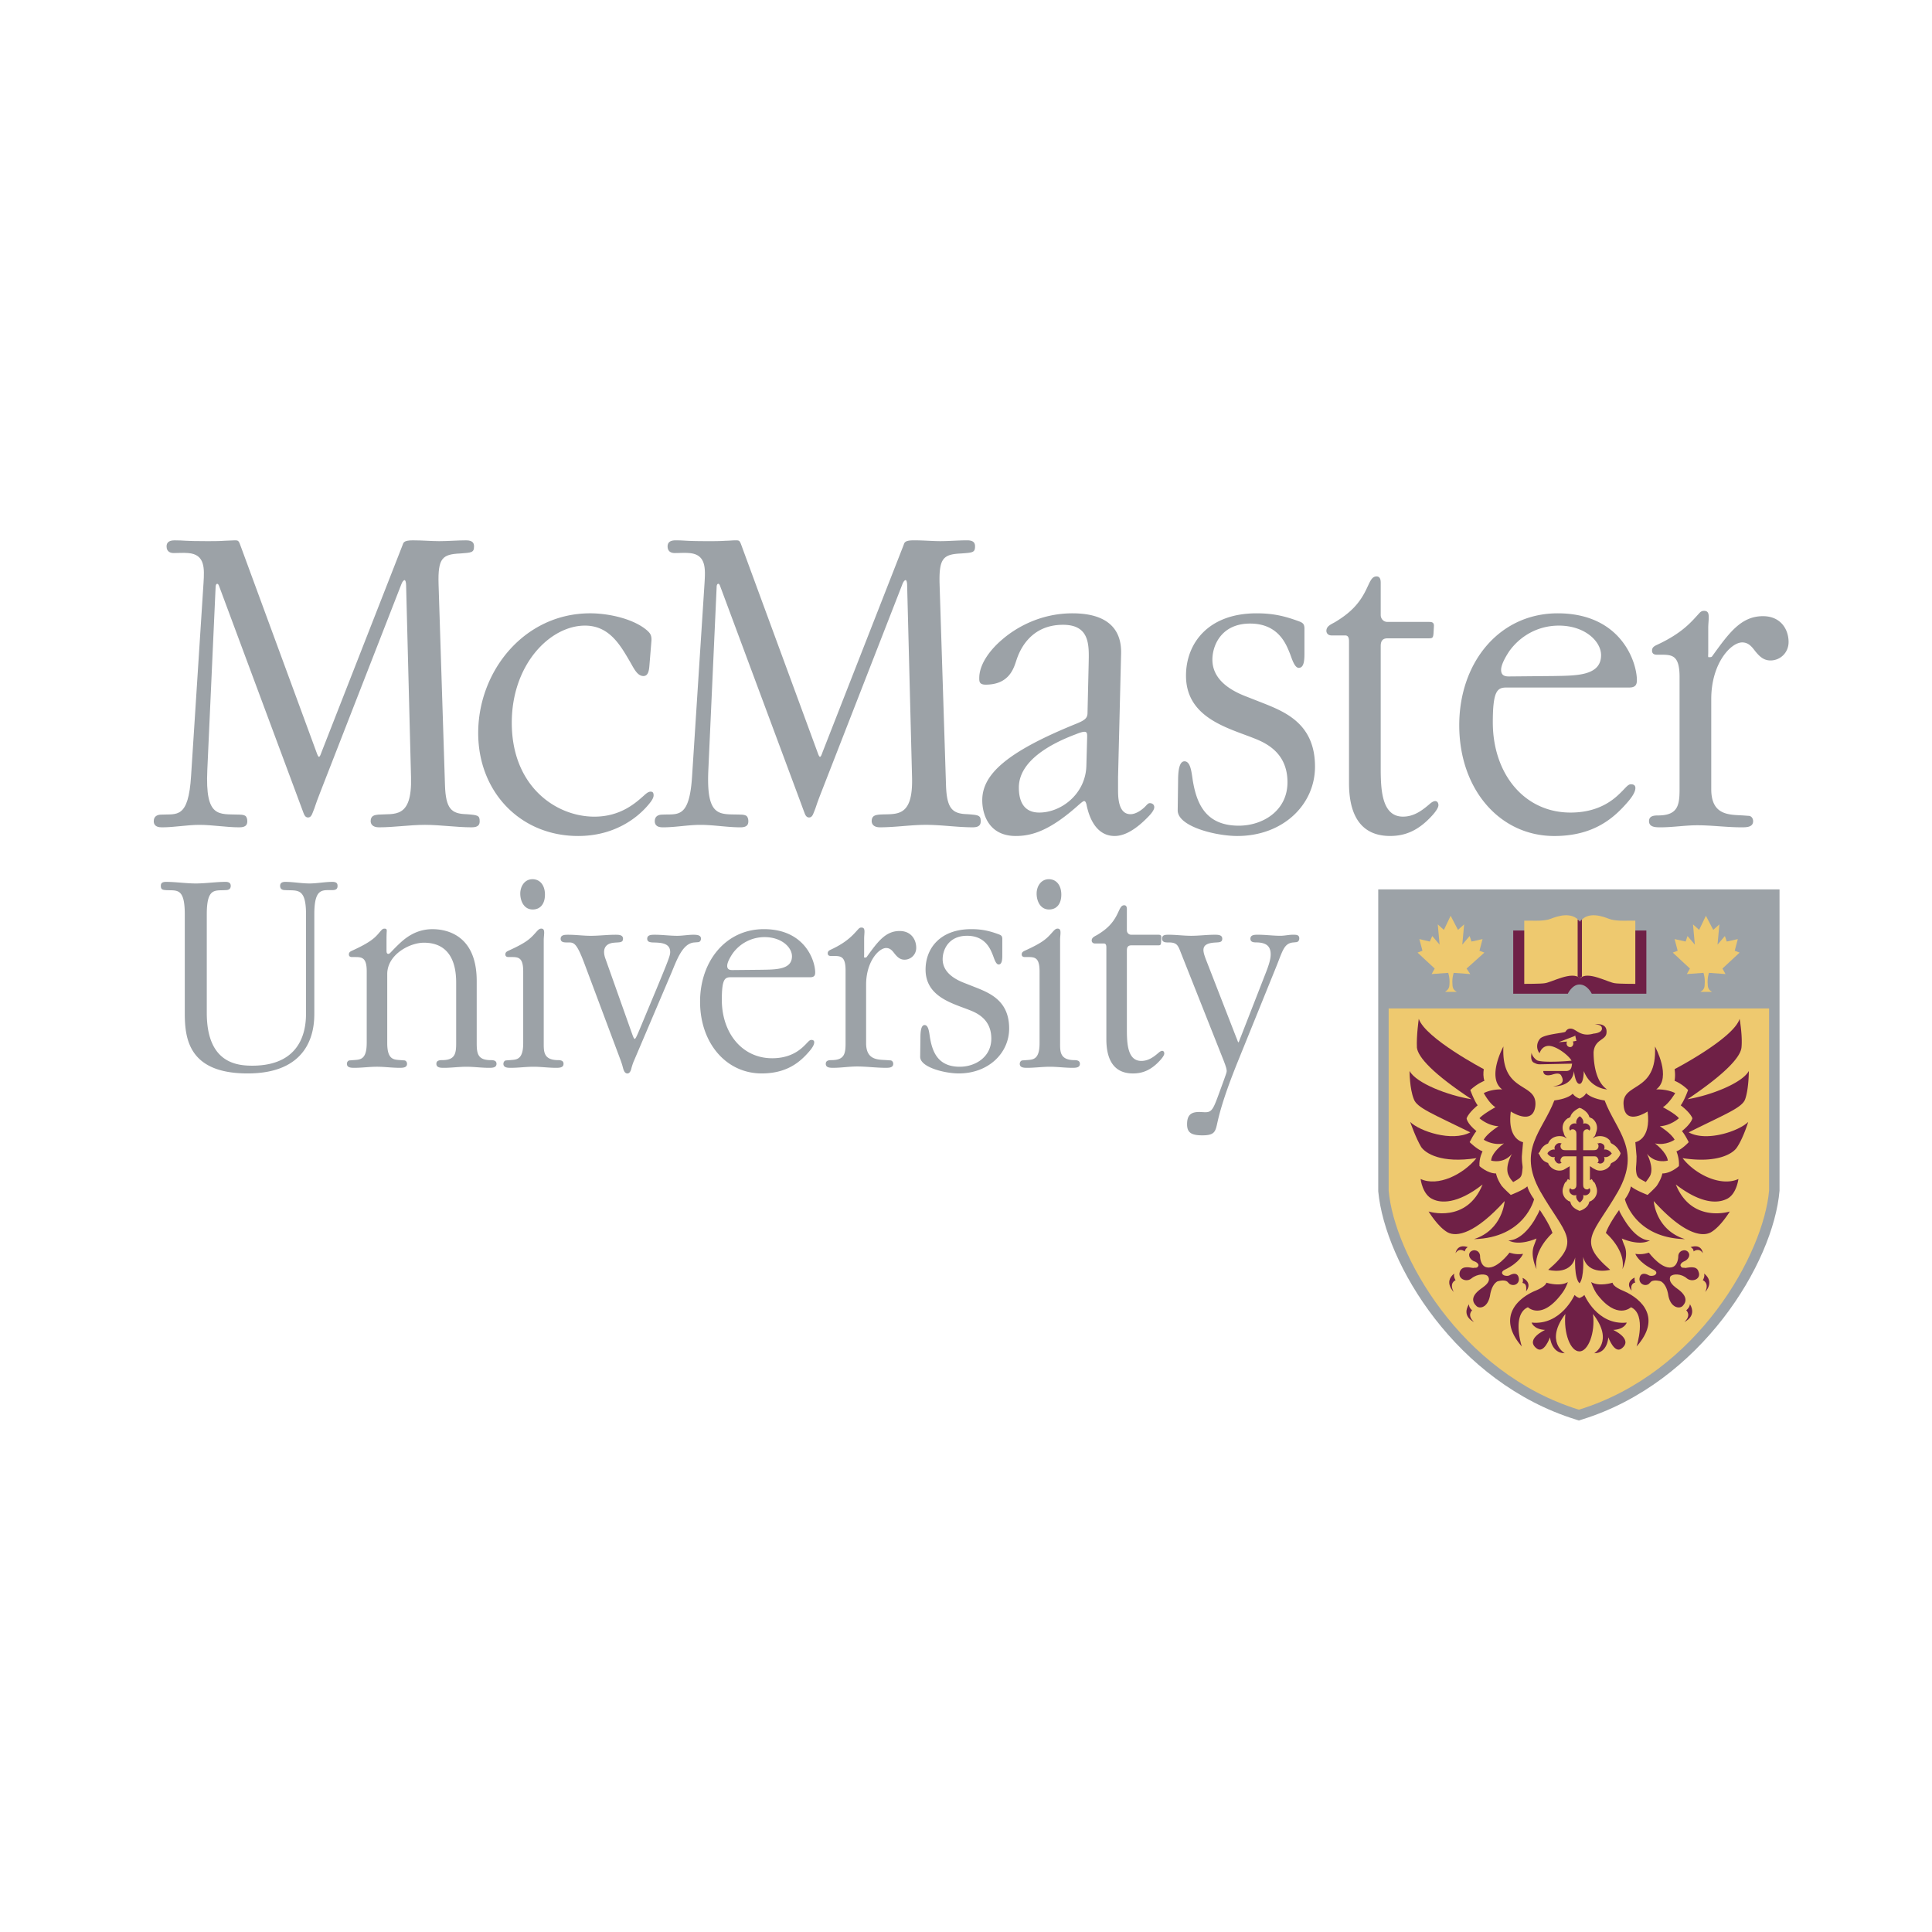 <svg xmlns="http://www.w3.org/2000/svg" width="2500" height="2500" viewBox="0 0 192.756 192.756"><g fill-rule="evenodd" clip-rule="evenodd"><path fill="#fff" d="M0 0h192.756v192.756H0V0z"/><path d="M156.912 142.666c-12.303-3.857-19.771-16.223-20.445-23.691V87.694h42.115v31.099c-.611 7.529-8.078 20.016-20.383 23.873l-.613.123-.674-.123z" fill="#fff"/><path d="M177.359 88.734h-39.852v30.12c.674 7.223 7.834 19.098 19.711 22.771l.184.061h.061l.062.062.061-.062h.061l.184-.061c11.877-3.674 19.1-15.609 19.713-22.832V88.734h-.185z" fill="#9ca2a7"/><path d="M157.646 92.836h6.611v6.305h-5.447s-.428-.918-1.225-.918c-.734 0-1.164.918-1.164.918h-5.447v-6.305h6.672z" fill="#6f2046"/><path d="M157.463 100.611h19.039v18.182c-.551 6.242-7.041 18.18-18.977 21.852-11.877-3.672-18.428-15.609-18.979-21.852v-18.182h19.039-.122zM144.854 98.957h.488c-.182-.121-.428-.244-.428-.734-.061-.674.123-1.162.123-1.162l1.652.121-.367-.549 1.775-1.593-.49-.184.307-1.163-1.102.245-.186-.55-.732.857.184-2.02-.613.551-.734-1.409-.672 1.409-.613-.551.184 2.02-.734-.857-.244.55-1.043-.245.309 1.163-.49.184 1.713 1.593-.305.549 1.65-.121s.184.488.125 1.162c0 .49-.307.613-.43.734h.673zM170.135 98.957h-.488c.184-.121.428-.244.428-.734.061-.674-.121-1.162-.121-1.162l-1.654.121.307-.549-1.715-1.593.49-.184-.307-1.163 1.102.245.186-.55.732.857-.184-2.02.611.551.676-1.409.734 1.409.611-.551-.184 2.02.734-.857.184.55 1.104-.245-.307 1.163.488.184-1.713 1.593.305.549-1.65-.121s-.184.488-.123 1.162c0 .49.244.613.428.734h-.674zM157.646 97.611c.736-.797 2.816.428 3.49.488.367.062 2.02.062 2.02.062v-6.306h-.795s-1.225.062-1.838-.184c-.611-.245-2.141-.795-2.877.306-.795-1.102-2.326-.551-2.938-.306-.613.246-1.836.184-1.836.184h-.797v6.306s1.652 0 2.02-.062c.675-.06 2.757-1.285 3.551-.488z" fill="#eec96f"/><path d="M157.402 97.428a.895.895 0 0 0 .244.184c0-.062.125-.123.184-.184v-5.693c-.059.06-.184.122-.184.244-.061-.123-.184-.184-.244-.244v5.693zM154.953 108.385s1.898.121 2.082-1.531c0 0 .121 1.287.551 1.287.428 0 .428-1.287.428-1.287.674 1.775 2.328 1.838 2.328 1.838-1.408-.918-1.348-3.551-1.348-3.734.121-1.285 1.225-1.164 1.285-1.898.123-1.102-1.164-.855-1.164-.855s.553 0 .674.244c.246.611-.795.674-.795.674-1.285.367-1.715-.428-2.203-.49-.43-.062-.551.246-.613.307-.123.121-2.082.244-2.51.672-.428.49-.367 1.104-.061 1.469 0 0 .184-.734.918-.734s1.959.92 2.266 1.471c-.307.061-3.123.244-3.49-.061-.244-.184-.488-.49-.488-.736 0 0-.186.736.182.98.369.184.43.184.674.184.184 0 2.877-.061 3.184-.061-.061.182 0 .732-.611.732h-2.266s-.062.613.857.369c.184-.061.734-.246.918.061.12.241.55.915-.798 1.099zM156.422 127.912c-.795.49-2.141.062-2.141.062s0 .369-1.225.857c-1.775.795-3.674 2.691-1.225 5.51 0 0-1.041-3.184.611-3.918 0 0 1.348 1.346 3.367-1.348.431-.55.613-1.163.613-1.163zM151.893 116.65c-.061.855-.184.855-.918 1.285 0 0-.307-.307-.43-.613-.488-.857.307-2.203.307-2.203-.857 1.041-2.082.672-2.082.672.062-.855 1.287-1.713 1.287-1.713-1.102.244-2.021-.367-2.021-.367.307-.611 1.471-1.346 1.471-1.346-1.102-.062-1.898-.797-1.898-.797.367-.428 1.592-1.102 1.592-1.102-.613-.367-1.164-1.408-1.164-1.408.859-.43 1.838-.367 1.838-.367-1.592-1.164.121-4.285.121-4.285-.244 4.775 3.43 3.488 3.184 5.938-.244 2.021-2.447.551-2.447.551-.367 2.816 1.225 3.061 1.225 3.061s-.062.674-.123 1.41c-.003.855.12.915.058 1.284z" fill="#6f2046"/><path d="M147.057 123.629c5.08-.123 6-3.979 6-3.979-.49-.676-.613-1.104-.613-1.104l-.061-.184c-.367.367-1.652.857-1.652.857s-.736-.674-.918-.918c-.49-.736-.553-1.225-.553-1.225-.855 0-1.652-.734-1.652-.734-.061-.795.307-1.469.307-1.469-.611-.246-1.287-.92-1.287-.92.43-.855.676-1.102.676-1.102-.98-.795-.98-1.285-.98-1.285.244-.611 1.102-1.285 1.102-1.285-.367-.49-.734-1.531-.734-1.531.734-.672 1.408-.918 1.408-.918-.123-.367-.123-.797-.062-1.162 0 0-5.814-3.062-6.486-5.02 0 0-.246 1.713-.186 2.877.123.979 1.654 2.633 5.449 5.143-2.328-.369-5.51-1.592-6.184-2.818 0 0 0 1.775.43 2.818.305.855 1.896 1.469 5.631 3.305-1.836.979-5.082-.123-5.998-1.041 0 0 .551 1.592 1.102 2.51.428.611 1.957 1.652 5.51 1.104-1.348 1.652-3.857 2.875-5.572 2.08 0 0 .186 1.592 1.225 2.021.734.365 2.387.549 4.959-1.471-1.592 3.918-5.387 2.693-5.387 2.693s.918 1.529 1.898 2.082c.916.49 2.754.121 5.691-3.121-.003.002-.186 2.877-3.063 3.797zM153.607 120.689s.979 1.408 1.285 2.324c0 0-1.959 1.715-1.592 3.613 0 0-.674-1.346-.244-2.387.061-.123.244-.674.244-.674s-1.713.795-2.816.184c0 0 1.225.184 2.572-1.959.673-1.161.551-1.101.551-1.101z" fill="#6f2046"/><path d="M146.996 126.504c-.246 0-1.102-.305-1.348.369-.244.732.674 1.102 1.164.672.611-.488 1.469-.488 1.652-.184.121.184.246.551-.551 1.104-.246.184-1.529.979-.611 1.836.305.307 1.102.184 1.346-.979.121-.857.428-1.287.734-1.471.184-.061.674-.184.98 0l.244.246c.488.305 1.041-.062.918-.613s-.613-.428-.918-.244c-.244.121-.551 0-.551 0-.244-.123-.307-.367.061-.551 1.531-.736 1.838-1.592 1.838-1.592-.736.121-1.348-.123-1.348-.123s-1.408 1.898-2.449 1.408c-.367-.184-.49-.734-.49-1.041 0-.551-.611-.795-.979-.428-.305.367.061.795.367.918.246.062.551.307.428.49-.12.245-.303.122-.487.183zM146.443 124.424s-.244.123-.305.428c0 0-.551-.428-.918.184.001-.001.122-.977 1.223-.612zM145.098 127.057s-.123.244.123.672c0 0-.674.246-.184 1.164 0 0-1.041-.981.061-1.836zM146.566 130.115s-.061.309.307.613c0 0-.551.49.184 1.164 0 .001-1.286-.55-.491-1.777zM152.016 128.035c.184.062.305.244.244.797 0 0 .674-.734-.244-1.287 0 0-.061 0-.123-.061 0 0 .123.307 0 .49 0 .001.062.061.123.061zM163.035 127.975c-.184.123-.369.305-.246.795 0 0-.732-.734.246-1.285h.061s-.061.244.061.49h-.122zM157.586 109.609c.49-.184.674-.551.674-.551.367.43 1.346.674 1.836.734 1.164 3.061 3.672 4.896 1.348 9.061-2.449 4.285-4.225 4.896-.797 7.836 0 0-2.203.611-2.693-1.285 0 0 .123 2.08-.367 2.631-.551-.551-.43-2.57-.43-2.57-.488 1.836-2.691 1.225-2.691 1.225 3.428-2.939 1.652-3.551-.797-7.836-2.326-4.164.244-6 1.408-9.061.49-.061 1.408-.244 1.836-.672-.001 0 .185.305.673.488zM158.75 127.912c.793.49 2.141.062 2.141.062s-.061.369 1.166.857c1.773.795 3.732 2.691 1.223 5.51 0 0 1.041-3.184-.553-3.918 0 0-1.406 1.346-3.426-1.348-.367-.55-.551-1.163-.551-1.163zM163.219 116.65c.061.855.182.855.979 1.285 0 0 .246-.307.428-.613.43-.857-.305-2.203-.305-2.203.855 1.041 2.08.672 2.08.672-.121-.855-1.283-1.713-1.283-1.713 1.102.244 1.957-.367 1.957-.367-.305-.611-1.469-1.346-1.469-1.346 1.102-.062 1.898-.797 1.898-.797-.307-.428-1.594-1.102-1.594-1.102.613-.367 1.227-1.408 1.227-1.408-.857-.43-1.898-.367-1.898-.367 1.592-1.164-.121-4.285-.121-4.285.244 4.775-3.43 3.488-3.123 5.938.184 2.021 2.387.551 2.387.551.367 2.816-1.225 3.061-1.225 3.061s.062.674.123 1.41c-.001.855-.061.915-.061 1.284z" fill="#6f2046"/><path d="M168.113 123.629c-5.078-.123-5.998-3.979-5.998-3.979.49-.676.551-1.104.551-1.104l.061-.184c.369.367 1.654.857 1.654.857s.736-.674.918-.918c.49-.736.551-1.225.551-1.225.857 0 1.654-.734 1.654-.734.061-.795-.246-1.469-.246-1.469.613-.246 1.225-.92 1.225-.92-.428-.855-.676-1.102-.676-1.102.982-.795 1.043-1.285 1.043-1.285-.244-.611-1.164-1.285-1.164-1.285.369-.49.736-1.531.736-1.531-.674-.672-1.348-.918-1.348-.918a3.653 3.653 0 0 0 0-1.162s5.877-3.062 6.488-5.02c0 0 .307 1.713.184 2.877-.121.979-1.652 2.633-5.385 5.143 2.264-.369 5.445-1.592 6.121-2.818 0 0 0 1.775-.367 2.818-.309.855-1.961 1.469-5.633 3.305 1.775.979 5.02-.123 5.938-1.041 0 0-.488 1.592-1.102 2.51-.367.611-1.896 1.652-5.447 1.104 1.285 1.652 3.855 2.875 5.57 2.08 0 0-.184 1.592-1.225 2.021-.795.365-2.387.549-5.02-1.471 1.592 3.918 5.387 2.693 5.387 2.693s-.918 1.529-1.898 2.082c-.918.49-2.756.121-5.691-3.121 0 .002.182 2.877 3.119 3.797zM161.564 120.689s-1.041 1.408-1.346 2.324c0 0 2.02 1.715 1.652 3.613 0 0 .674-1.346.186-2.387-.062-.123-.246-.674-.246-.674s1.713.795 2.814.184c0 0-1.162.184-2.51-1.959-.733-1.161-.55-1.101-.55-1.101z" fill="#6f2046"/><path d="M168.113 126.504c.248 0 1.166-.305 1.348.369.307.732-.611 1.102-1.162.672-.551-.488-1.408-.488-1.652-.184-.061.184-.184.551.551 1.104.244.184 1.531.979.674 1.836-.307.307-1.164.184-1.408-.979-.123-.857-.428-1.287-.736-1.471-.121-.061-.672-.184-.979 0l-.244.246c-.43.305-1.041-.062-.92-.613.123-.551.613-.428.92-.244.244.121.551 0 .551 0 .244-.123.307-.367-.061-.551-1.531-.736-1.838-1.592-1.838-1.592.734.121 1.348-.123 1.348-.123s1.406 1.898 2.447 1.408c.369-.184.49-.734.49-1.041 0-.551.672-.795.98-.428.307.367-.061.795-.367.918-.184.062-.49.307-.369.49.121.245.308.122.427.183zM168.666 124.424s.305.123.305.428c0 0 .551-.428.92.184 0-.001-.061-.977-1.225-.612zM170.014 127.057s.121.244-.123.672c0 0 .674.246.244 1.164 0 0 .98-.981-.121-1.836zM168.605 130.115s0 .309-.367.613c0 0 .551.49-.184 1.164.001.001 1.286-.55.551-1.777zM157.586 129.506c.123-.062.307-.123.49-.307 0 0 1.285 3.061 4.223 2.754 0 0-.184.674-1.346.734 0 0 2.02.918.857 1.836-.734.613-1.348-1.102-1.348-1.102s-.061 1.592-1.408 1.592c0 0 2.021-1.164-.121-3.918.244 1.898-.49 3.734-1.348 3.734-.918 0-1.592-1.836-1.408-3.734-2.082 2.754-.061 3.918-.061 3.918-1.348 0-1.469-1.592-1.469-1.592s-.611 1.715-1.348 1.102c-1.164-.918.857-1.836.857-1.836-1.164-.061-1.346-.734-1.346-.734 2.938.307 4.285-2.754 4.285-2.754.184.184.307.244.491.307z" fill="#6f2046"/><path d="M157.279 103.855l-.123-.551-.059.061-1.592.613.855-.062c-.061.062-.061.123-.061.184 0 .184.121.367.367.367.184 0 .305-.184.305-.367 0-.061 0-.121-.061-.184l.307-.061h.062zM161.627 114.936c-.307-.551-.613-.734-.857-.857-.062-.061-.123-.123-.123-.246-.367-.488-.979-.549-1.408-.426-.184.059-.244.121-.305.182l.061-.123c0-.059 0-.059.061-.059.061-.062.123-.186.184-.43a1.13 1.13 0 0 0-.428-1.408c-.061 0-.123-.061-.246-.121-.061-.246-.244-.553-.793-.857l-.186-.062-.123.062c-.551.305-.734.611-.795.857-.123.061-.184.121-.246.121-.551.367-.611.98-.428 1.408.061.244.123.367.184.43l.062.059.061.123c-.061-.061-.184-.123-.307-.182-.428-.123-1.041-.062-1.408.426-.061.123-.121.186-.121.246-.307.123-.613.307-.857.857l-.123.121.123.186c.244.549.551.672.857.795 0 .061.061.184.121.244.367.49.98.611 1.408.43.246-.123.307-.184.428-.246 0 0 .123-.061.184-.121v1.406l-.184-.121-.182.307h-.062c-.061.121-.123.182-.184.428a1.131 1.131 0 0 0 .428 1.408c.062.062.123.062.246.121.061.307.244.613.795.857l.123.062.186-.062c.549-.244.732-.551.793-.857.123-.059.186-.059.246-.121a1.13 1.13 0 0 0 .428-1.408c-.061-.246-.123-.307-.184-.428h-.061l-.184-.307-.184.121v-1.406l.184.121c.061.062.184.123.428.246.43.182 1.041.061 1.408-.43 0-.061.061-.184.123-.244.244-.123.551-.246.857-.795l.061-.186-.061-.121z" fill="#eec96f"/><path d="M160.77 115.057c0-.061-.307-.428-.734-.367a.523.523 0 0 0 0-.428c-.184-.244-.492-.244-.553-.184h-.121l.062.061s.059.062.059.184c0 .062 0 .246-.182.367-.062.062-.307.062-.367.062h-.98v-1.531c0-.061 0-.305.061-.367.123-.184.246-.184.369-.184.061 0 .121.062.121.062l.061.061.062-.061c.061-.123.061-.367-.184-.551-.184-.123-.367-.123-.49-.062.123-.43-.307-.734-.307-.734h-.061s-.43.305-.307.734c-.123-.061-.307-.061-.488.062-.246.184-.246.428-.186.551l.062.061.061-.061s.062-.062.123-.062c.121 0 .246 0 .367.184.061.062.061.307.061.367v1.531h-1.039c-.062 0-.307 0-.369-.062-.182-.121-.182-.305-.182-.367 0-.121.061-.184.061-.184l.061-.061h-.061c-.123-.061-.367-.061-.553.184a.381.381 0 0 0-.061.428c-.428-.061-.734.307-.734.367v.062s.307.43.734.305a.38.38 0 0 0 .061.43c.186.307.43.244.553.184h.061l-.061-.061s-.061-.062-.061-.186c0-.061 0-.182.182-.367.062-.059.307-.059.369-.059h1.039v2.752c0 .062 0 .307-.061.369-.121.184-.246.184-.367.184-.061 0-.123-.062-.123-.062l-.061-.061-.062.061c-.061.123-.061.367.186.551.182.123.365.123.488.062-.123.43.307.734.307.734h.061s.43-.305.307-.734c.123.061.307.061.49-.062.244-.184.244-.428.184-.551l-.062-.061-.061.061s-.061.062-.121.062c-.123 0-.246 0-.369-.184-.061-.062-.061-.307-.061-.369v-2.752h.98c.121 0 .305 0 .367.059.182.186.182.307.182.367 0 .123-.059.186-.059.186l-.062.061h.121c.061.061.369.123.553-.184a.528.528 0 0 0 0-.43c.428.125.734-.305.734-.305l.061-.062h-.061z" fill="#6f2046"/><path d="M24.071 54.646c-.264-.736-.264-.736-.678-.736-.338 0-.64.041-.978.041-.564.041-1.167.041-1.731.041-2.408 0-2.22-.082-3.274-.082-.715 0-.79.368-.79.614 0 .164.038.654.715.654.489 0 .941-.041 1.43 0 1.731.123 1.619 1.596 1.543 2.945l-1.242 19.266c-.264 4.336-1.431 3.804-2.974 3.886-.338 0-.752.123-.752.654 0 .573.527.614.828.614 1.242 0 2.484-.246 3.726-.246 1.317 0 2.672.246 3.989.246.715 0 .79-.327.79-.614 0-.245-.075-.409-.15-.491-.075-.082-.264-.164-.64-.164-2.032-.082-3.425.409-3.199-4.458l.828-18.243c0-.368.226-.45.339-.123l7.639 20.533c.414 1.104.603 1.637.791 2.127.075.205.188.45.452.45s.376-.245.452-.45c.338-.818.15-.491.79-2.127l8.054-20.656c.113-.327.263-.45.339-.45.075 0 .15.205.15.532l.49 19.143c.113 4.172-1.656 3.6-3.274 3.722-.339.041-.753.082-.753.654 0 .246.15.614.828.614 1.543 0 3.048-.246 4.591-.246s3.124.246 4.667.246c.715 0 .791-.327.791-.614 0-.572-.188-.613-1.317-.695-1.505-.041-2.07-.532-2.145-2.904l-.64-20.043c-.075-2.617.376-2.985 2.183-3.067 1.091-.082 1.355-.082 1.355-.695 0-.287-.075-.614-.791-.614-.903 0-1.806.082-2.672.082-.828 0-1.618-.082-2.634-.082-.979 0-.94.246-1.054.532l-8.054 20.575c-.113.327-.188.491-.263.491s-.15-.164-.263-.491l-7.492-20.371z" fill="#9ca2a7"/><path d="M64.984 64.053c.075-.695-.151-.899-.414-1.145-1.355-1.186-3.876-1.718-5.683-1.718-6.585 0-11.177 5.767-11.177 11.944 0 5.849 4.178 10.273 9.973 10.273 3.537 0 5.871-1.725 7.075-3.197.376-.45.452-.695.452-.859 0-.327-.15-.368-.301-.368-.188 0-.376.123-.64.368-.79.696-2.295 2.127-4.968 2.127-3.838 0-8.241-3.027-8.241-9.367 0-5.849 3.839-9.694 7.301-9.694 2.446 0 3.537 1.963 4.516 3.64.376.654.715 1.391 1.317 1.391.489 0 .564-.573.603-1.104l.187-2.291zM74.06 54.646c-.264-.736-.264-.736-.678-.736-.339 0-.64.041-.979.041-.564.041-1.167.041-1.731.041-2.409 0-2.22-.082-3.274-.082-.715 0-.791.368-.791.614 0 .164.038.654.715.654.489 0 .94-.041 1.43 0 1.731.123 1.618 1.596 1.543 2.945l-1.242 19.266c-.263 4.336-1.43 3.804-2.973 3.886-.339 0-.752.123-.752.654 0 .573.527.614.828.614 1.242 0 2.484-.246 3.726-.246 1.317 0 2.672.246 3.989.246.715 0 .791-.327.791-.614 0-.245-.076-.409-.151-.491-.075-.082-.264-.164-.64-.164-2.032-.082-3.425.409-3.199-4.458l.828-18.244c0-.368.226-.45.339-.123l7.64 20.533c.414 1.104.602 1.637.79 2.127.075.205.188.45.452.45s.376-.245.452-.45c.339-.818.151-.491.791-2.127l8.053-20.656c.113-.327.264-.45.339-.45s.15.205.15.532l.489 19.143c.113 4.172-1.656 3.6-3.274 3.722-.339.041-.752.082-.752.654 0 .246.15.614.828.614 1.543 0 3.048-.246 4.591-.246s3.124.246 4.666.246c.717 0 .791-.327.791-.614 0-.572-.188-.613-1.317-.695-1.505-.041-2.07-.532-2.145-2.904l-.64-20.043c-.075-2.617.376-2.985 2.183-3.067 1.091-.082 1.355-.082 1.355-.695 0-.287-.074-.614-.79-.614-.903 0-1.807.082-2.672.082-.828 0-1.619-.082-2.634-.082-.979 0-.941.246-1.054.532l-8.054 20.575c-.113.327-.188.491-.264.491-.075 0-.15-.164-.263-.491l-7.49-20.37zM111.85 65.322c.037-1.187-.074-4.131-4.855-4.131-3.424 0-5.869 1.636-6.961 2.577-1.129.941-2.334 2.413-2.334 3.886 0 .327 0 .654.641.654 2.408 0 2.822-1.718 3.086-2.495.301-.9 1.354-3.477 4.629-3.477 2.746 0 2.596 2.127 2.559 3.927l-.113 4.867c0 .532-.301.736-1.092 1.064-7.076 2.862-9.41 5.112-9.41 7.648 0 1.391.641 3.565 3.35 3.565 1.693 0 3.5-.613 6.285-3.115.338-.287.451-.368.527-.368.15 0 .188.204.225.286.113.532.604 3.197 2.824 3.197 1.09 0 2.219-.777 3.236-1.807.375-.368.715-.777.715-1.063s-.227-.409-.453-.409c-.188 0-.338.246-.564.45-.225.205-.789.654-1.354.654-1.279 0-1.242-1.841-1.242-2.577v-1.104l.301-12.229zm-3.463 11.084c-.074 2.782-2.482 4.663-4.703 4.663-1.807 0-2.033-1.554-2.033-2.495 0-2.659 3.162-4.376 5.684-5.317.602-.246.789-.246.865-.246.301 0 .264.287.264.573l-.077 2.822zM130.146 62.745c0-.491-.15-.614-.604-.777-1.354-.491-2.482-.777-4.176-.777-4.855 0-7.039 3.027-7.039 6.217 0 4.172 4.104 5.194 6.699 6.217 1.279.491 3.426 1.472 3.426 4.417 0 2.863-2.484 4.336-4.855 4.336-3.162 0-4.141-2.004-4.555-4.295-.15-.777-.188-2.127-.865-2.127-.564 0-.639 1.104-.639 1.963l-.039 2.904c-.037 1.637 3.803 2.584 5.947 2.584 4.553 0 7.752-3.115 7.752-6.919 0-4.172-2.822-5.399-5.08-6.299l-1.77-.695c-1.504-.573-3.387-1.636-3.387-3.681 0-1.432.904-3.6 3.764-3.6s3.613 2.127 3.951 2.945c.188.45.451 1.473.904 1.473.602 0 .564-1.022.564-1.677v-2.209h.002zM137.754 58.204c0-.246 0-.695-.414-.695-.527 0-.678.613-1.092 1.431-.678 1.35-1.58 2.25-3.086 3.149-.451.246-.828.409-.828.859 0 .164.113.45.527.45h1.355c.375 0 .375.409.375.654v14.071c0 2.372.641 5.283 4.104 5.283 1.43 0 2.596-.491 3.725-1.561.979-.941 1.092-1.35 1.092-1.514 0-.327-.264-.654-.865-.123-.715.613-1.543 1.268-2.672 1.268-2.184 0-2.221-2.864-2.221-4.99V64.462c0-.409.113-.777.678-.777h4.102c.377 0 .451-.041.488-.491l.039-.695c.037-.45-.264-.45-.527-.45h-4.102c-.414 0-.678-.327-.678-.695v-3.15zM162.561 68.594c.639 0 .752-.327.752-.736 0-1.759-1.543-6.667-7.902-6.667-5.834 0-9.822 4.908-9.822 11.167 0 6.381 4.027 11.051 9.482 11.051 3.99 0 5.984-1.848 7.301-3.361.717-.818.791-1.227.791-1.432 0-.327-.264-.368-.451-.368-.34 0-.564.45-1.393 1.186-1.016.9-2.484 1.636-4.629 1.636-4.629 0-7.752-3.886-7.752-8.999 0-3.19.451-3.477 1.393-3.477h12.23zm-12.006-1.105c-.338 0-.789-.041-.789-.655 0-.572.525-1.431.826-1.881 1.092-1.514 2.861-2.536 4.932-2.536 2.633 0 4.215 1.595 4.215 2.945 0 2.085-2.484 2.045-4.742 2.085l-4.442.042zM167.57 78.738c0 1.555-.15 2.577-2.031 2.618-.451 0-1.016 0-1.016.572 0 .614.678.614 1.166.614 1.205 0 2.445-.205 3.65-.205 1.469 0 2.936.205 4.402.205.49 0 1.168 0 1.168-.614 0-.286-.189-.531-.451-.531l-.564-.041c-1.318-.082-3.162.041-3.162-2.618v-8.999c0-3.559 1.957-5.645 3.086-5.645.715 0 1.053.573 1.355.941.375.45.789.859 1.467.859.979 0 1.807-.777 1.807-1.841 0-1.227-.752-2.577-2.559-2.577-2.184 0-3.387 1.677-5.043 3.968-.076.123-.15.123-.377.123-.074 0-.037-.204-.037-.45v-2.414c0-.981.264-1.759-.414-1.759-.264 0-.377.123-.527.286-.715.777-1.617 1.923-4.178 3.109-.262.123-.488.246-.488.573 0 .368.301.409.488.409h.414c1.092 0 1.844.041 1.844 2.208v11.209zM20.631 91.217c0-2.704.83-2.333 1.902-2.412.195 0 .488-.053.488-.424s-.341-.397-.512-.397c-1 0-1.975.159-2.975.159s-1.975-.159-2.975-.159c-.464 0-.512.212-.512.397 0 .345.146.397.463.424 1.097.08 1.926-.318 1.926 2.412v9.833c0 2.518.342 6.047 6.267 6.047 6.633 0 6.657-4.855 6.657-6.047v-9.833c0-2.677.829-2.386 1.829-2.412.488 0 .488-.292.488-.424 0-.186-.049-.397-.512-.397-.756 0-1.537.159-2.292.159-.805 0-1.609-.159-2.414-.159-.22 0-.512.053-.512.397 0 .371.292.424.488.424 1.219.08 2.097-.292 2.097 2.412v9.833c0 1.139-.073 5.273-5.365 5.273-1.609 0-4.536-.318-4.536-5.273v-9.833zM36.586 104.072c0 1.695-.683 1.643-1.317 1.695l-.366.027c-.17 0-.292.158-.292.344 0 .398.439.398.756.398.756 0 1.488-.107 2.244-.107s1.487.107 2.243.107c.317 0 .756 0 .756-.398 0-.186-.122-.344-.292-.344l-.366-.027c-.634-.053-1.317 0-1.317-1.695V97.18c0-1.934 2.219-3.126 3.658-3.126 3.292 0 3.219 3.312 3.219 4.187v5.832c0 1.006-.097 1.67-1.316 1.695-.293 0-.659 0-.659.371 0 .398.439.398.756.398.756 0 1.488-.107 2.244-.107s1.487.107 2.243.107c.317 0 .756 0 .756-.398 0-.371-.366-.371-.659-.371-1.219-.025-1.316-.689-1.316-1.695V97.87c0-4.85-3.365-5.167-4.414-5.167-1.707 0-2.78.954-3.341 1.484-.78.742-.902.981-1.048.981-.195 0-.195-.186-.195-.371V93.79c0-.689.024-.795.024-.954 0-.132-.073-.186-.219-.186s-.22.053-.341.186c-.512.557-.683 1.007-2.902 2.014-.171.08-.317.159-.317.371 0 .238.195.265.317.265h.269c.707 0 1.194.026 1.194 1.432v7.154h-.002zM54.249 93.788c0-.557.195-1.14-.244-1.14-.171 0-.244.08-.366.186-.659.715-.854 1.086-2.902 2.014-.171.08-.317.159-.317.371 0 .238.195.265.317.265h.268c.707 0 1.195.026 1.195 1.432v7.156c0 1.695-.683 1.643-1.317 1.695l-.366.027c-.17 0-.292.158-.292.344 0 .398.439.398.756.398.756 0 1.488-.107 2.244-.107s1.487.107 2.243.107c.317 0 .756 0 .756-.398 0-.371-.366-.371-.658-.371-1.341-.053-1.317-.875-1.317-1.695V93.788zm-1.122-6.07c-.805 0-1.22.742-1.22 1.432 0 .742.366 1.59 1.244 1.59.731 0 1.219-.53 1.219-1.484.001-.927-.487-1.538-1.243-1.538zM60.402 95.644c-.317-.875-.073-1.511.854-1.59.512-.053.902.026.902-.397 0-.397-.439-.397-.756-.397-.829 0-1.634.105-2.463.105-.755 0-1.487-.105-2.243-.105-.317 0-.76 0-.76.397 0 .371.37.371.663.371.634 0 .878-.08 1.683 2.041l3.633 9.7c.269.742.22.801.342 1.064.048.107.146.266.341.266.171 0 .269-.158.317-.266.049-.105.073-.211.098-.322.073-.238.146-.477.244-.689l3.633-8.533c.585-1.352 1.146-3.181 2.39-3.26l.364-.029c.171 0 .292-.159.292-.344 0-.345-.341-.397-.755-.397-.537 0-1.073.105-1.61.105-.756 0-1.487-.105-2.243-.105-.317 0-.756 0-.756.397 0 .318.268.344.487.371.683.026 1.805-.027 1.805.954 0 .345-.146.742-1.365 3.683l-1.78 4.268c-.073.16-.293.717-.391.717-.097 0-.195-.318-.341-.717l-2.585-7.288zM80.844 97.498c.415 0 .488-.211.488-.477 0-1.14-1-4.32-5.121-4.32-3.78 0-6.365 3.18-6.365 7.236 0 4.135 2.609 7.16 6.146 7.16 2.584 0 3.877-1.197 4.73-2.178.463-.529.512-.795.512-.928 0-.211-.171-.238-.292-.238-.22 0-.366.291-.902.768-.659.584-1.609 1.061-3 1.061-3 0-5.023-2.518-5.023-5.83 0-2.068.292-2.254.902-2.254h7.925zm-7.779-.715c-.219 0-.512-.027-.512-.424 0-.372.342-.928.537-1.22a3.916 3.916 0 0 1 3.194-1.643c1.707 0 2.731 1.034 2.731 1.908 0 1.351-1.609 1.326-3.072 1.351l-2.878.028zM84.363 104.072c0 1.006-.097 1.67-1.317 1.695-.292 0-.658 0-.658.371 0 .398.439.398.756.398.78 0 1.585-.133 2.365-.133.951 0 1.902.133 2.854.133.316 0 .755 0 .755-.398 0-.186-.122-.344-.292-.344l-.366-.027c-.854-.053-2.048.027-2.048-1.695V98.24c0-2.305 1.268-3.657 2-3.657.463 0 .683.371.878.609.244.292.512.557.951.557a1.17 1.17 0 0 0 1.17-1.193c0-.795-.488-1.67-1.658-1.67-1.414 0-2.194 1.087-3.268 2.571-.049.08-.098.08-.244.08-.049 0-.025-.133-.025-.292v-1.563c0-.636.171-1.14-.268-1.14-.171 0-.244.08-.342.186-.463.503-1.048 1.246-2.707 2.014-.17.08-.316.159-.316.371 0 .238.195.265.316.265h.269c.707 0 1.195.026 1.195 1.432v7.262zM100.002 93.708c0-.318-.098-.397-.391-.504-.877-.318-1.609-.503-2.707-.503-3.146 0-4.56 1.961-4.56 4.029 0 2.703 2.657 3.365 4.34 4.027.829.318 2.219.955 2.219 2.863 0 1.855-1.609 2.809-3.146 2.809-2.048 0-2.682-1.297-2.951-2.781-.098-.504-.122-1.379-.561-1.379-.366 0-.415.715-.415 1.271l-.024 1.883c-.024 1.061 2.463 1.674 3.853 1.674 2.95 0 5.024-2.02 5.024-4.484 0-2.703-1.83-3.498-3.293-4.08l-1.146-.451c-.976-.371-2.195-1.061-2.195-2.386 0-.927.585-2.333 2.438-2.333s2.342 1.378 2.561 1.908c.121.292.293.955.586.955.389 0 .365-.663.365-1.087v-1.431h.003zM105.764 93.788c0-.557.195-1.14-.242-1.14-.172 0-.244.08-.367.186-.658.715-.854 1.086-2.902 2.014-.17.08-.316.159-.316.371 0 .238.195.265.316.265h.27c.707 0 1.195.026 1.195 1.432v7.156c0 1.695-.684 1.643-1.318 1.695l-.365.027c-.17 0-.293.158-.293.344 0 .398.439.398.756.398.756 0 1.488-.107 2.244-.107s1.488.107 2.244.107c.316 0 .756 0 .756-.398 0-.371-.367-.371-.66-.371-1.34-.053-1.316-.875-1.316-1.695V93.788h-.002zm-1.121-6.07c-.805 0-1.219.742-1.219 1.432 0 .742.365 1.59 1.242 1.59.732 0 1.221-.53 1.221-1.484 0-.927-.489-1.538-1.244-1.538zM112.43 90.767c0-.159 0-.451-.27-.451-.34 0-.438.397-.707.928-.438.875-1.023 1.458-1.998 2.041-.293.159-.537.265-.537.556 0 .106.072.292.342.292h.877c.244 0 .244.265.244.424v9.117c0 1.537.414 3.424 2.658 3.424.926 0 1.682-.318 2.414-1.012.633-.609.707-.875.707-.98 0-.213-.17-.424-.561-.08-.463.398-1 .822-1.732.822-1.414 0-1.438-1.855-1.438-3.234v-7.792c0-.265.072-.504.438-.504h2.658c.244 0 .293-.026.318-.318l.023-.451c.025-.291-.17-.291-.342-.291h-2.658c-.268 0-.438-.212-.438-.451v-2.04h.002zM120.312 95.723c-.316-.849-.535-1.538.732-1.67.512-.053.902.026.902-.397 0-.397-.439-.397-.756-.397-.781 0-1.561.105-2.342.105-.756 0-1.512-.105-2.242-.105-.395 0-.664.026-.664.397 0 .397.416.371.639.371.926 0 .951.318 1.342 1.299l4.121 10.389c.316.795.342 1.012.342 1.145s-.074.318-.27.875l-.561 1.537c-.512 1.404-.684 1.695-1.293 1.695-.219 0-.414-.025-.609-.025-.779 0-1.219.264-1.219 1.219 0 .795.365 1.113 1.512 1.113 1.342 0 1.316-.424 1.561-1.484.488-2.094 1.414-4.426 1.854-5.543l3.877-9.568c.732-1.776.83-2.572 1.805-2.651l.293-.028c.195-.026.293-.185.293-.371 0-.371-.293-.371-.635-.371-.414 0-.828.105-1.244.105-.756 0-1.486-.105-2.242-.105-.318 0-.756 0-.756.397 0 .371.365.371.658.371.951.026 1.365.397 1.365 1.192 0 .477-.172 1.06-.586 2.093l-2.389 6.123c-.146.346-.195.557-.244.557s-.098-.211-.244-.557l-3-7.711z" fill="#9ca2a7"/></g></svg>